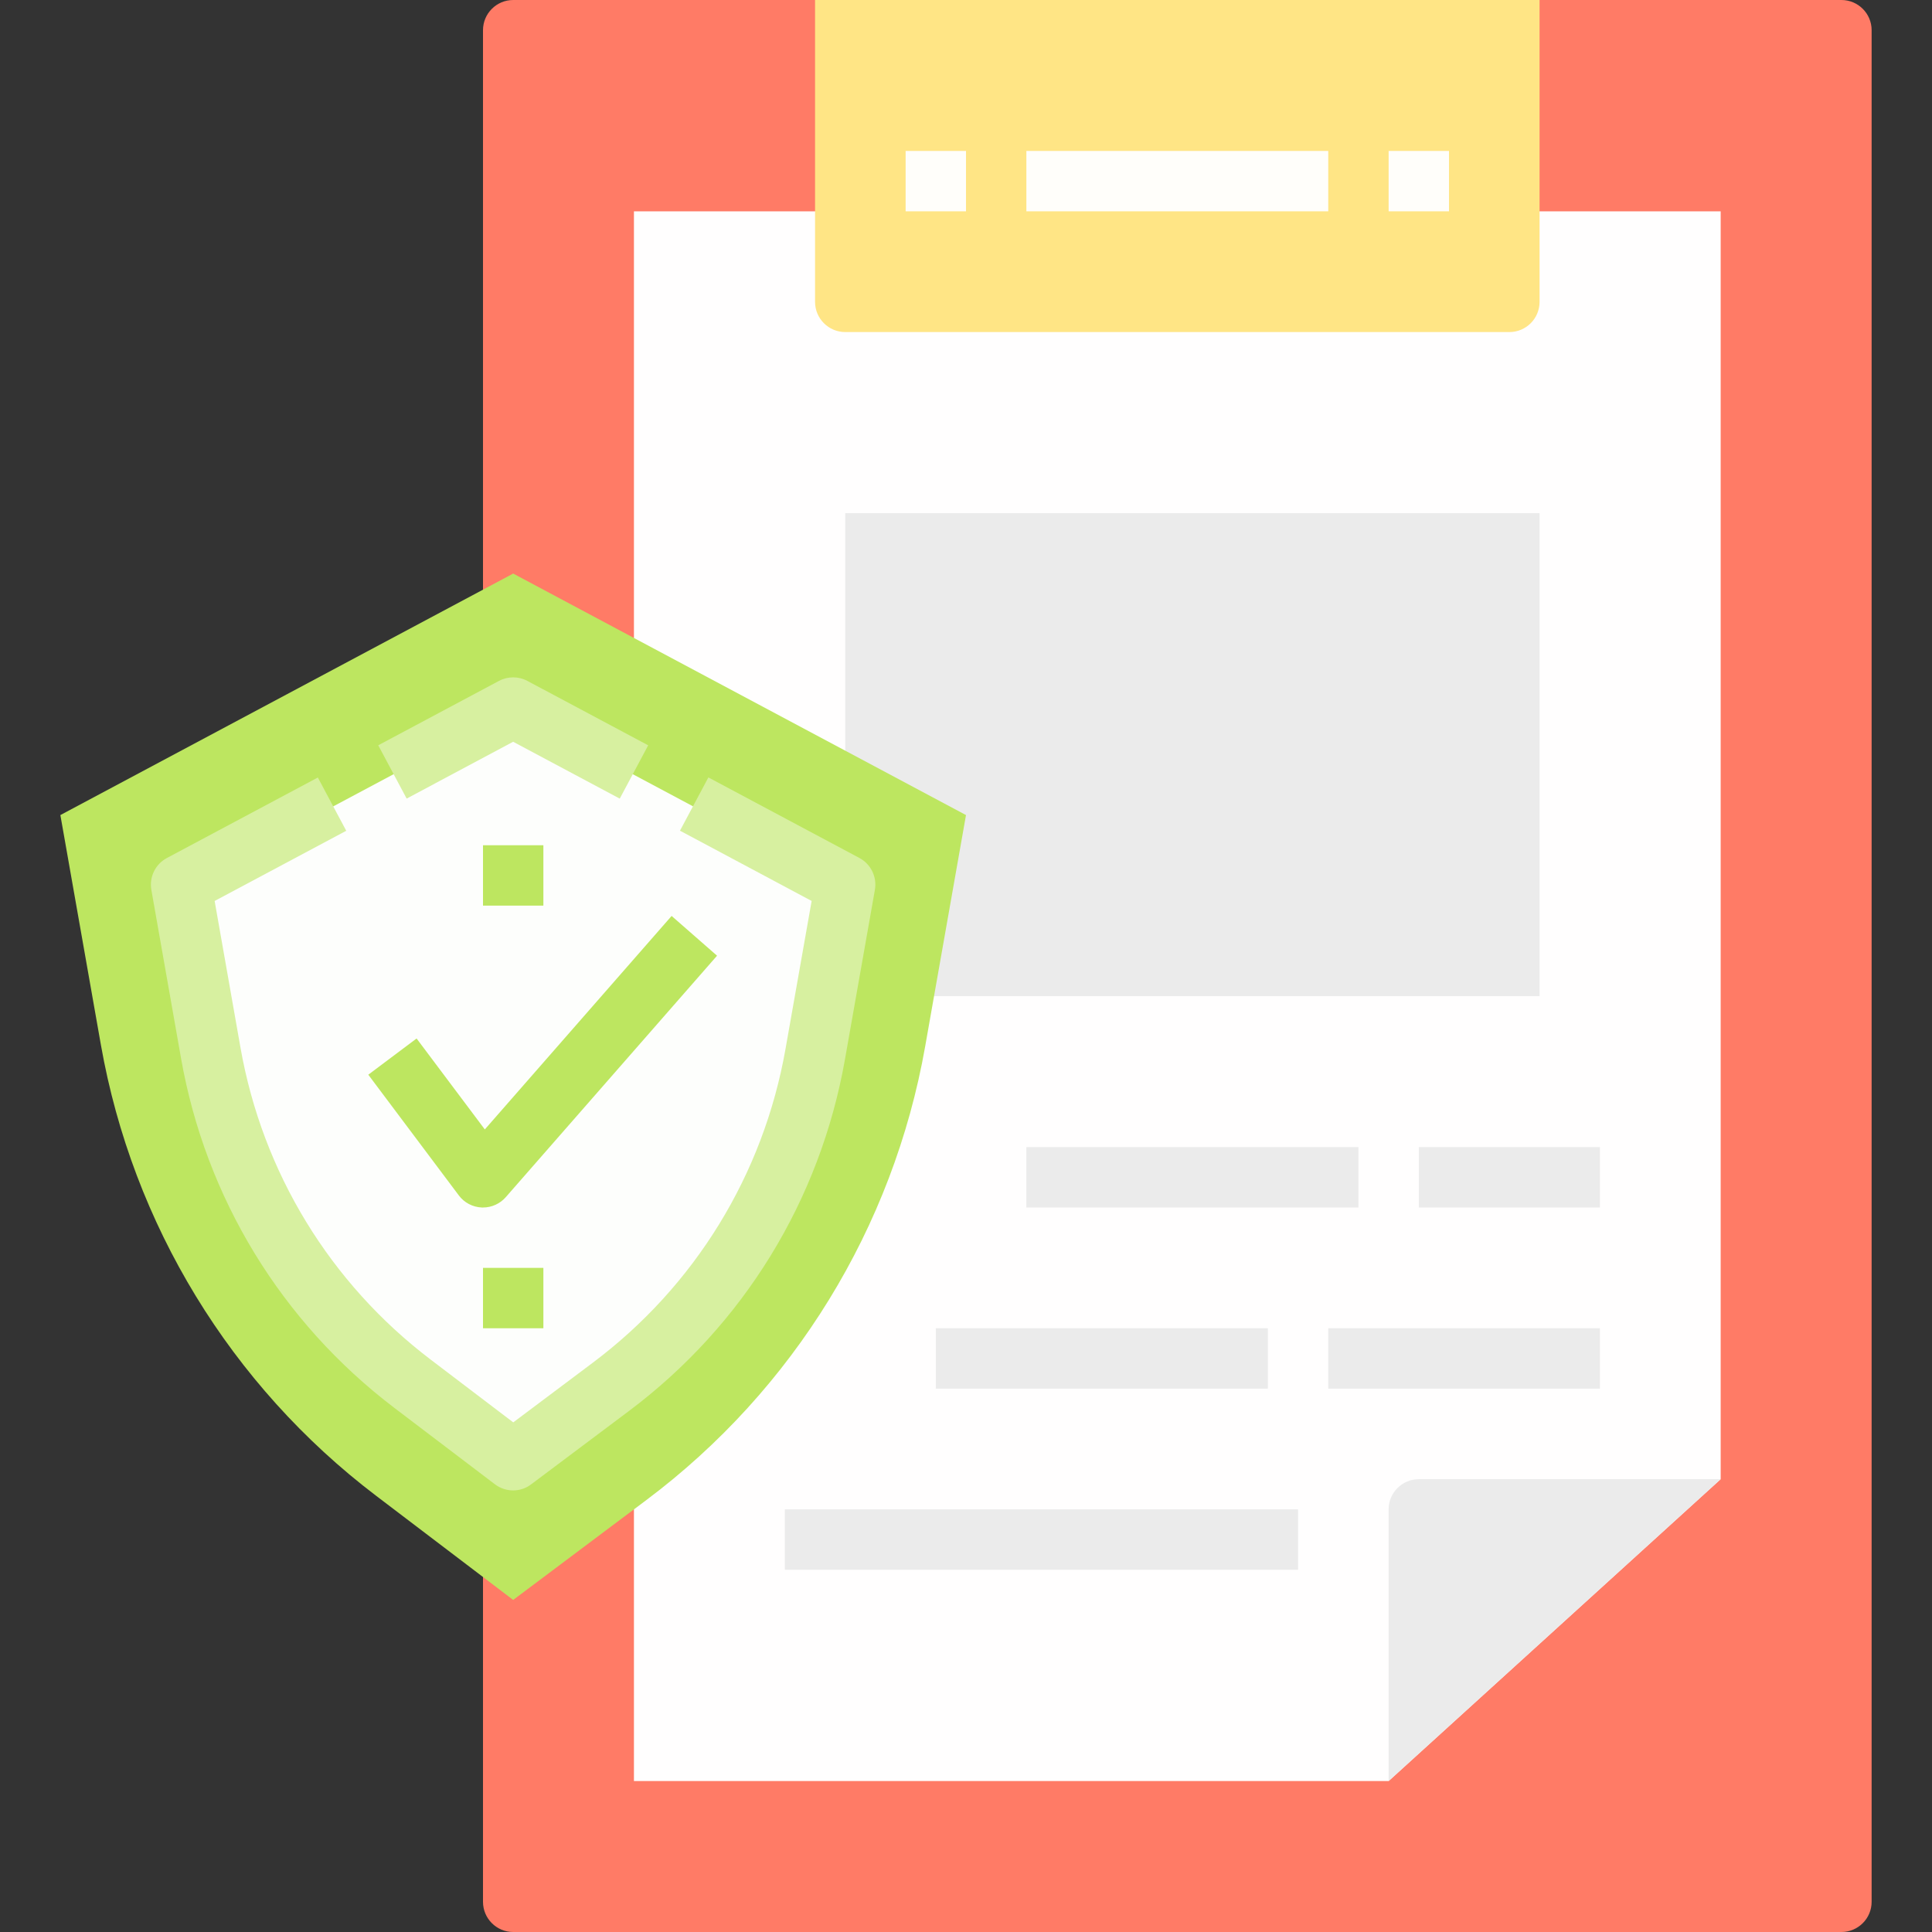 <svg id="Flat" enable-background="new 0 0 64 64" height="512" viewBox="0 0 64 64" width="512" xmlns="http://www.w3.org/2000/svg"><rect x="0" y="0" width="64" height="64" fill="#333333" stroke="none"/><path d="m61 0h-44c-.552 0-1 .448-1 1v62c0 .552.448 1 1 1h44c.552 0 1-.448 1-1v-62c0-.552-.448-1-1-1z" fill="#ff7b66"/><path d="m21 59h25l11-10v-42h-36z" fill="#fffefe"/><path d="m27 0v10c0 .552.448 1 1 1h22c.552 0 1-.448 1-1v-10z" fill="#ffe585"/><path d="m30 5h2v2h-2z" fill="#fffefa"/><path d="m46 5h2v2h-2z" fill="#fffefa"/><g fill="#ebebeb"><path d="m47 49h10l-11 10v-9c0-.552.448-1 1-1z"/><path d="m28 17h23v16h-23z"/><path d="m34 38h11v2h-11z"/><path d="m47 38h6v2h-6z"/><path d="m31 44h11v2h-11z"/><path d="m44 44h9v2h-9z"/><path d="m26 50h17v2h-17z"/></g><path d="m34 5h10v2h-10z" fill="#fffefa"/><path d="m32 27-1.352 7.661c-1.059 6-4.36 11.373-9.235 15.029l-4.413 3.31-4.543-3.452c-4.811-3.655-8.066-8.991-9.116-14.942l-1.341-7.606 15-8z" fill="#bde660"/><path d="m14.877 46.363c-4.021-3.056-6.719-7.478-7.596-12.451l-.837-4.749 10.556-5.63 10.556 5.63-.847 4.802c-.886 5.019-3.619 9.466-7.696 12.524l-1.998 1.499z" fill="#fdfefc"/><path d="m16.999 49.372c-.213 0-.426-.068-.605-.204l-3.332-2.531c-3.74-2.842-6.249-6.954-7.065-11.58l-.983-5.578c-.075-.426.132-.853.514-1.056l5.001-2.667.941 1.765-4.36 2.325.857 4.863c.728 4.128 2.967 7.798 6.305 10.334l2.73 2.075 2.632-1.974c3.384-2.538 5.652-6.23 6.387-10.396l.866-4.903-4.362-2.327.941-1.765 5.002 2.668c.382.204.589.63.514 1.056l-.992 5.618c-.824 4.667-3.365 8.804-7.157 11.647l-3.236 2.427c-.176.136-.387.203-.598.203z" fill="#d7f0a0"/><path d="m20.53 26.455-3.531-1.883-3.528 1.882-.941-1.765 3.999-2.133c.294-.157.647-.157.941 0l4.002 2.134z" fill="#d7f0a0"/><path d="m16 40c-.013 0-.025 0-.038 0-.301-.012-.582-.158-.762-.399l-3-4 1.6-1.2 2.26 3.013 6.188-7.072 1.505 1.317-7 8c-.191.217-.465.341-.753.341z" fill="#bde660"/><path d="m16 28h2v2h-2z" fill="#bde660"/><path d="m16 42h2v2h-2z" fill="#bde660"/></svg>